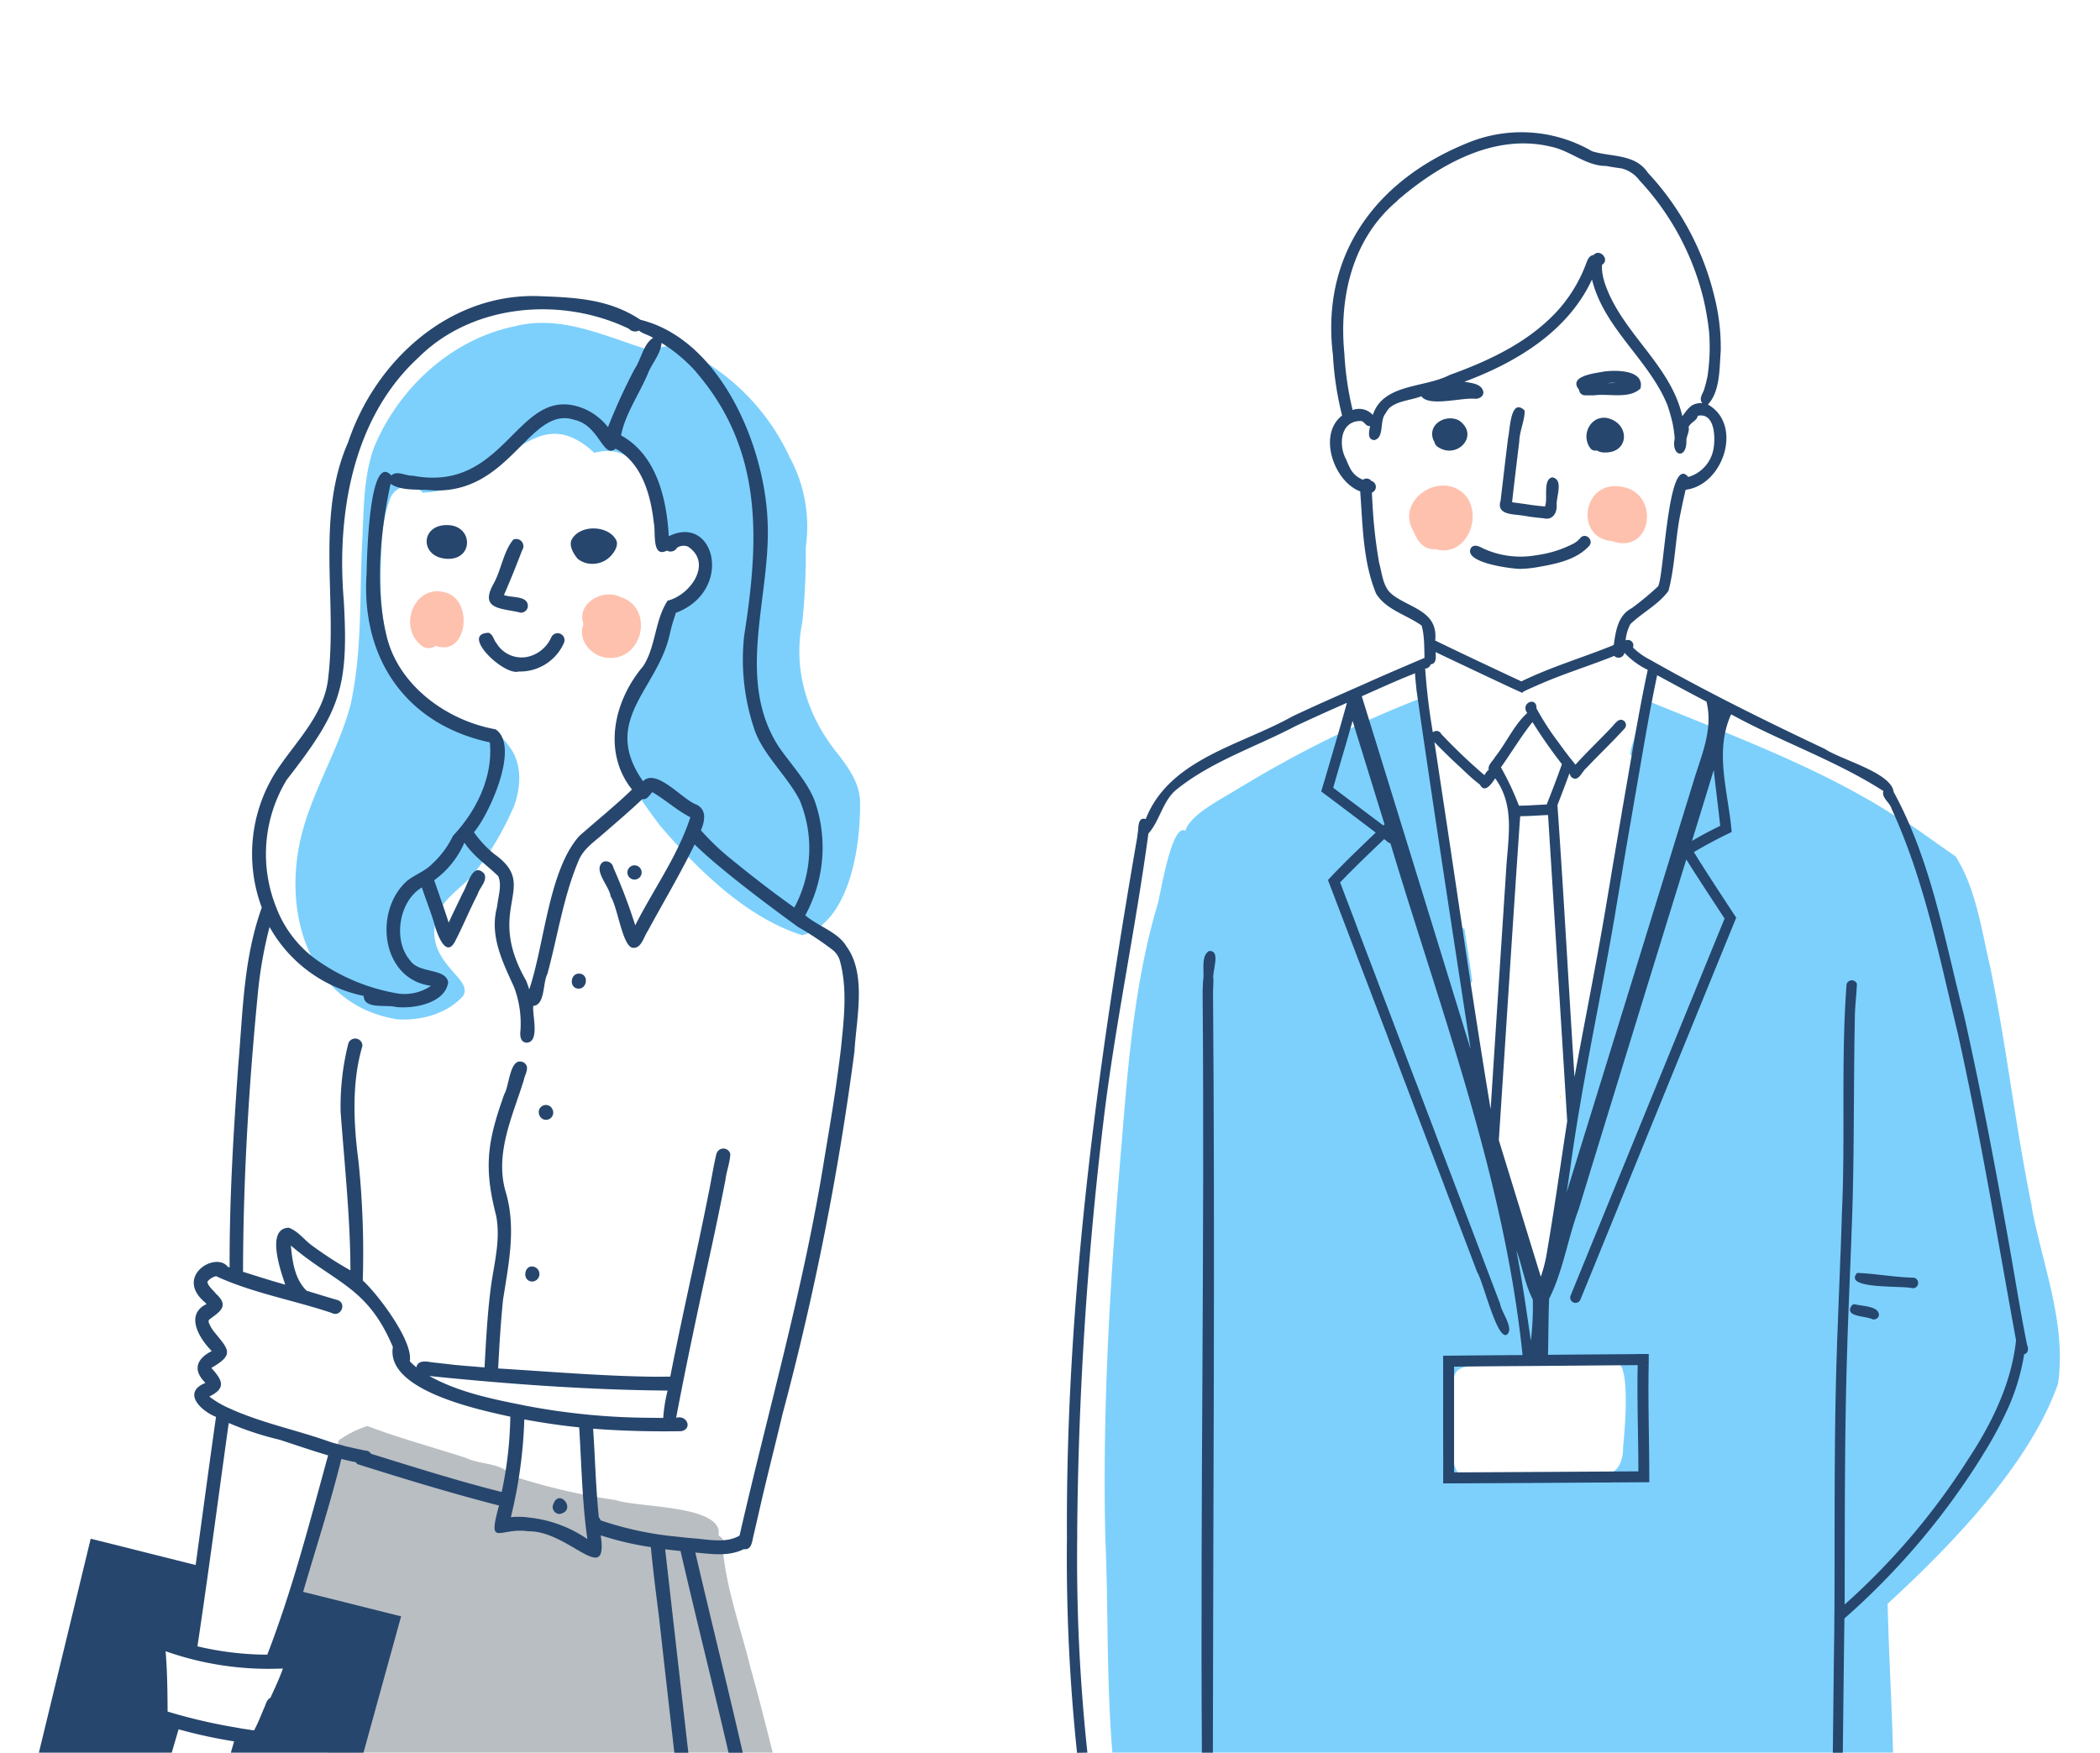 <svg xmlns="http://www.w3.org/2000/svg" width="270" height="225.349" viewBox="0 0 270 225.349"><g transform="translate(-8859 3863)"><rect width="270" height="225" transform="translate(8859 -3863)" fill="none"/><g transform="translate(8715.388 -7071.151)"><path d="M132.394,126.262c-2-.135-3.96-2.262-3.106-4.348-.932-2.7,2.51-4.618,4.778-3.469,4.369,1.391,2.885,8.207-1.672,7.818" transform="translate(89.341 3166.475)" fill="#fec1ae"/><path d="M89.885,124.462c-3.357-2.366-1.11-8.167,2.956-6.932,3.625,1.006,2.77,8.316-1.286,6.844l0,0a1.517,1.517,0,0,1-1.674.084" transform="translate(108.087 3166.817)" fill="#fec1ae"/><path d="M65.769,342.439c1.369,4.413-.089,10.255-1.374,15.37h57.152c-.929-3.635-1.829-7.279-2.857-10.894-1.224-4.98-3.011-9.849-3.548-15.026a1.436,1.436,0,0,0-.57-2c.743-3.959-10.486-3.562-13.2-4.551a79.42,79.42,0,0,1-13.382-3.128c-1.333-1.715-4-1.381-5.892-2.3-4.209-1.358-8.51-2.516-12.682-4.1a14.658,14.658,0,0,0-3.644,1.816c-1.227,3.932-2.618,7.957-3.751,11.908l0-.1c-1,3.4-2.028,6.9-2.8,10.319,1.571.5,3.223,1.017,4.823,1.6a3.286,3.286,0,0,1,1.726,1.084" transform="translate(121.42 3075.691)" fill="#b9bec2"/><path d="M74.1,143.09c-10.815-1.681-14.558-12.6-12.621-22.365,1.2-6.276,4.99-11.919,6.629-18.2,1.509-7.212,1.092-13.754,1.462-20.737.218-4.049.124-8.516,1.577-12.364C74.33,61.852,81.121,55.6,89.3,53.958c5.842-1.471,11.551,1.322,17.107,3.062a1.69,1.69,0,0,1,.932.1c1.419-1.373,3.785.174,5.311.844a28.371,28.371,0,0,1,11.882,12.855A18.62,18.62,0,0,1,126.6,82.384a83.582,83.582,0,0,1-.443,9.641c-1.259,6.229.7,12.286,4.732,17.14,1.32,1.771,2.545,3.483,2.685,5.739.153,5.624-1.26,15.735-7.415,17.375-7.2-2.249-13.525-8.509-18.347-14.157-1.467-1.949-2.745-3.805-4.018-5.748-1.289-1.737-.915-3.814-.8-5.862.694-6.532,5.208-11.533,7.778-17.34.678-1.62,2.521-3.051,2.505-4.818-.318-2.493-3.491-2.868-5.381-1.956-.142-4.976-1.712-13.93-8.455-12.15-.17-.121-.354-.276-.521-.4l.081.03c-7.9-6.751-11.434,5.158-21.651,5.5A2.493,2.493,0,0,0,73.034,76.6l.012-.091a17.436,17.436,0,0,0-.91,4.457l-.016-.086c-.3,7.075-.809,14.6,4.332,19.965,1.916,3.306,5.146,4.751,8.606,6.129.968-1.486,2.579-.206,3.283.858,1.9,2.3,1.684,5.572.6,8.252l.011-.084a36.846,36.846,0,0,1-4.532,7.7c-1.595,2.372-4.673,3.687-5.372,6.606-1.413,5.61,4.965,7.54,3.479,9.8-2.045,2.277-5.377,3.175-8.427,2.99" transform="translate(120.608 3196.12)" fill="#7dd0fc"/><path d="M123.023,335a.92.92,0,0,1-.886-.97h0c.642-2.7,3.289.52.889.97" transform="translate(92.531 3067.819)" fill="#26466d"/><path d="M140.766,184.339a.915.915,0,0,1,.161-1.823.915.915,0,0,1-.161,1.823" transform="translate(84.347 3136.9)" fill="#26466d"/><path d="M127.538,210.188c-1.254-.048-1.056-2.044.151-1.932,1.215.086.986,1.979-.151,1.932" transform="translate(90.441 3125.082)" fill="#26466d"/><path d="M119.724,241.4a.908.908,0,0,1-.839-.646v0a.917.917,0,0,1,1.7-.691.927.927,0,0,1-.86,1.335" transform="translate(94.063 3110.736)" fill="#26466d"/><path d="M116.515,279.82c-1.461-.072-.97-2.493.419-1.823a.968.968,0,0,1-.419,1.823" transform="translate(95.519 3093.11)" fill="#26466d"/><path d="M94.869,105.959c-3.638-.122-3.559-4.509.1-4.337,3.193.131,3.255,4.435-.1,4.337" transform="translate(106.284 3174.046)" fill="#26466d"/><path d="M129.786,106.922a3.19,3.19,0,0,1-1.369-.052,3.053,3.053,0,0,1-1.077-.542s-1.351-1.5-.737-2.548c1.152-1.929,4.714-1.745,5.683.145.268.523-.017,1.289-.7,2.032a3.154,3.154,0,0,1-1.8.964" transform="translate(90.553 3173.678)" fill="#26466d"/><path d="M111.082,114.387c-2.4-.6-5.391-.331-3.5-3.722,1-1.79,1.256-4.14,2.543-5.681a.93.93,0,0,1,1.128,1.387c-.741,1.933-1.507,3.851-2.337,5.748.99.395,3.235.01,3.065,1.569a.926.926,0,0,1-.9.7" transform="translate(99.488 3172.542)" fill="#26466d"/><path d="M109.732,132.205c-1.881.6-7.6-4.861-3.872-4.976h0c.025.009.049.018.075.03a.366.366,0,0,0-.033-.016c.587.246.605.96,1.023,1.386l-.047-.06a3.756,3.756,0,0,0,4.518,1.6,4.406,4.406,0,0,0,2.53-2.372.891.891,0,1,1,1.614.756,6.183,6.183,0,0,1-5.806,3.655" transform="translate(100.571 3162.285)" fill="#26466d"/><path d="M17.082,234.45c.3-1.023.589-2.032.883-3A62.644,62.644,0,0,0,25.1,233c-.143.481-.278.968-.418,1.452H41.735q2.418-8.762,4.834-17.521h0l0-.009c-4.143-1.028-8.442-2.12-12.594-3.145,1.657-5.691,3.489-11.3,4.912-17.087.613.154,1.235.293,1.854.416a.9.9,0,0,0,.235.251l0,0c5.885,1.867,12.3,3.814,18.186,5.32-1.535,5.563.071,2.759,3.759,3.311,5.19-.1,10.314,7.3,9.312.522a39.263,39.263,0,0,0,6.448,1.513c.28,2.958.653,5.868,1.028,8.832h.006a.852.852,0,0,0,.014.189h0a.386.386,0,0,1,.009.049l0,0q.963,8.648,1.966,17.367H83.5q-1.472-12.869-2.934-25.766l-.035-.391c.62.082,1.342.159,1.967.221,2.039,8.841,4.182,17.312,6.175,25.936H90.5c-1.975-8.633-4.1-17.118-6.1-25.738,2.089.184,4.289.542,6.237-.44,1.034.15,1.064-1.051,1.249-1.772.238-1,.467-2.014.7-3.018.942-4.188,2.028-8.348,3.011-12.524a362.8,362.8,0,0,0,9.251-46.591h0a.473.473,0,0,1,.005-.056h0c0,.018,0,.037-.005.055l.007-.055a.149.149,0,0,1,0,.031c.221-4.175,1.622-9.948-1.021-13.563-1.09-1.862-3.666-2.592-5.3-4A18.2,18.2,0,0,0,99.793,112.2c-.9-2.5-3.109-4.831-4.636-7.034l0,0c-5.693-8.746-1.009-19.4-1.465-28.981-.362-9.913-6.156-23.458-16.333-25.962-4.065-2.692-8.342-2.874-13.175-3.05-11.42-.346-20.91,8.291-24.415,18.769-4.2,9.555-1.379,20.22-2.563,30.247-.459,4.833-4.283,8.333-6.783,12.217a19.734,19.734,0,0,0-1.765,17.386c-2.386,6.649-2.427,13.489-3.035,20.395-.612,8.644-1.134,17.138-1.1,25.88l-.23-.085c-1.593-2.038-6.939,1.252-2.906,4.6l0,0a.942.942,0,0,0,.158.17H21.54l.006,0,0,0,.018.018c-2.825,1.341-.955,4.419.662,6.047-1.962.993-2.494,2.439-.81,4.09-3.073,1.251-.55,3.622,1.357,4.371-.9,6.322-1.752,12.722-2.618,19.044-4.5-1.116-8.985-2.265-13.488-3.376v0l-.006,0Q3.344,220.673,0,234.45Zm46-30.222a9.91,9.91,0,0,0-2.4-.052,60.375,60.375,0,0,0,1.73-12.57c2.372.437,4.748.784,7.053,1.021.305,4.72.376,9.568,1.055,14.364a16.267,16.267,0,0,0-7.433-2.763m17.186-12.817-.193,0c-.433,0-.879-.011-1.305-.016a0,0,0,0,0,0,0,87.422,87.422,0,0,1-16.342-1.582l-.009-.031a0,0,0,0,1,0,0,.05.05,0,0,1,0,.025c-4.183-.831-8.44-1.687-12.227-3.784,10.155,1.038,20.466,1.79,30.639,1.873a19.741,19.741,0,0,0-.562,3.5M84.545,56.98h0l-.017-.016.013.015-.018-.01c8.65,10.038,8.089,21.613,6.148,33.924a28,28,0,0,0,1.247,11.759c.994,3.3,4.275,6.172,5.887,9.313a16.08,16.08,0,0,1-.677,13.826c-2.56-1.821-5.148-3.8-7.911-6.055h0v0a32.785,32.785,0,0,1-4.1-3.874c.517-1.218.8-2.7-.657-3.347l.041.022c-1.833-.7-5.113-4.707-6.827-2.986-5.493-7.844,1.88-11.808,3.427-18.861l-.007.033a19.889,19.889,0,0,1,.832-2.834c7.441-2.841,4.988-12.776-.942-9.84-.262-4.794-1.566-10.463-6.133-12.964.489-2.637,2.3-5.278,3.4-7.829.489-1.347,1.714-2.633,1.8-4.062a19.727,19.727,0,0,1,4.5,3.786m-25.914,62a13.544,13.544,0,0,1-2.7-2.876c1.97-2.3,5.979-11.1,2.774-13.231-6.318-1.132-12.588-5.7-14.05-12.178l0,0c-1.438-6.084-.771-13.293.559-19.386,1.354.917,3.384.683,5.024.813,10.357.809,12.789-10.995,18.618-9.033,3.217.694,3.669,5.077,5.29,3.7,3.414,1.879,4.526,6.011,4.916,9.592l0,0c.268,1.074-.316,4.536,1.681,3.514a.957.957,0,0,0,1.3-.368,1.536,1.536,0,0,1,1.412-.147c3.212,2.149.262,6.257-2.614,6.946-1.7,2.522-1.506,6.1-3.283,8.62a.6.6,0,0,1,.03-.062l-.018.031.014-.034c-3.774,4.544-5.063,11.051-1.335,15.731-2.171,2.108-4.526,3.985-6.781,5.985-3.943,4.429-4.457,13.906-6.431,19.718-.116-.37-.25-.749-.4-1.13h0v0c-5.406-9.435,1.8-12.022-4-16.205m-26.806-9.588-.006.015c6.871-8.836,8.032-11.754,7.364-23.153-.912-10.96,1.1-23.375,9.6-31.172h0c6.937-6.938,18.381-7.9,27.064-3.711a1.08,1.08,0,0,0,1.29.23c.51.434,1.254.554,1.814.948-1.256.812-1.516,2.719-2.351,3.959a75.2,75.2,0,0,0-3.441,7.51,7.818,7.818,0,0,0-1.223-1.241l0,0a7.573,7.573,0,0,0-1.881-1.135l0,0c-8.6-3.5-9.769,10.95-22,8.62-.894.05-2.022-.718-2.752-.025-2.919-3.185-3.144,11.131-3.182,12.609-.734,10.923,5.072,19.4,15.847,21.707.436,4.488-1.791,8.9-4.746,12.021a11.572,11.572,0,0,1-2.6,3.532c-.946,1.021-2.3,1.432-3.348,2.3-4.3,3.911-3.241,12.631,3.134,13.448a6.027,6.027,0,0,1-4.222.995,25.3,25.3,0,0,1-10.75-4.52l0,0a14.815,14.815,0,0,1-4.874-6.4c.044-.09.082-.184.126-.274l-.021.038.016-.041a2.821,2.821,0,0,0-.122.258,18.409,18.409,0,0,1,1.28-16.527M28.2,136.358a54.145,54.145,0,0,1,1.458-8.073,18.009,18.009,0,0,0,12.1,8.864c.031,1.772,2.914,1.089,4.108,1.421,2.329.276,6.408-.474,6.759-3.2-.366-1.836-3.779-1.065-4.9-2.783-2.242-2.6-1.438-7.645,1.519-9.376.48,1.476,1.063,2.929,1.522,4.411.29,1.15,1.516,4.973,2.778,2.446,1.006-1.948,1.854-4.026,2.867-5.987.241-.87,1.317-1.723.846-2.644-1.479-1.6-2.152,1.518-2.741,2.447-.588,1.228-1.264,2.616-1.832,3.846-.577-1.832-1.233-3.632-1.861-5.45a11.742,11.742,0,0,0,3.886-4.834c1.193,1.777,2.869,2.859,4.343,4.3l0,0c.524,1.184-.01,2.618-.144,3.962-.989,3.679.678,7,2.181,10.3a13.248,13.248,0,0,1,.83,5.543c-.074.655-.062,1.536.774,1.614,1.753-.047.733-3.543.867-4.725,1.551-.13,1.2-2.949,1.816-4.1,1.327-4.878,2.061-9.957,3.983-14.5.588-1.5,1.829-2.347,2.99-3.349,1.758-1.528,3.546-3.037,5.232-4.643.615.117.928-.518,1.288-.9,1.7.989,3.1,2.314,4.893,3.232-1.632,5-4.744,9.252-7.087,13.894a72.055,72.055,0,0,0-2.817-7.423.961.961,0,0,0-1.312-.73c-1.393,1,.8,3.1.967,4.433.915,1.455,1.483,6.194,2.752,6.594,1.184.236,1.495-1.4,2.028-2.154,2.023-3.746,4.083-7.156,6.017-11.123,4.059,4.02,13.585,10.809,13.357,10.66-.016-.01.018,0,.018,0a39.074,39.074,0,0,1,4.5,3.011,2.985,2.985,0,0,1,.726,1.058.308.308,0,0,0,.025.056c1.072,3.71.561,7.721.179,11.52-.564,4.693-1.128,8.169-2.1,13.945-2.674,16.778-7.214,32.357-10.929,48.624l0,0c-1.813,1.05-4.1.462-6.109.337-.644-.063-1.269-.128-1.913-.2a0,0,0,0,1,0,0,0,0,0,0,0,0,0,42.875,42.875,0,0,1-9.845-2.1.9.9,0,0,0-.226-.383c-.42-4.181-.467-7.513-.734-11.4,3.622.283,7.63.385,11.333.319,1.5-.3.712-2.15-.659-1.717,1.267-6.762,3.046-15.026,4.585-22.092.6-2.753,1.2-5.7,1.751-8.487.131-1.118.585-2.248.63-3.349a.919.919,0,0,0-1.778-.021l.011-.042c0,.014-.008.028-.012.042a.331.331,0,0,0-.018.049l0,0c-.425,1.777-.684,3.61-1.072,5.4l.006-.011c-1.546,7.752-3.345,15.46-4.859,23.217-.737-.006-1.491.017-2.228.007v0c-6.654-.088-13.285-.658-19.9-1.061.158-3.023.308-5.621.62-8.785.719-4.621,1.719-9.263.363-13.866-1.489-4.985.928-9.9,2.316-14.435.127-.726.851-1.676.011-2.244-1.818-.927-1.853,2.981-2.518,4.051-2.183,6.1-2.664,9.377-1.058,15.609.568,2.828-.133,5.711-.565,8.476-.509,3.414-.726,7.474-.919,11.059-1.574-.127-2.743-.213-4.117-.353l.023,0-.023,0c-.926-.115-1.9-.214-2.832-.328-.671-.124-1.669-.208-1.809.672a8.549,8.549,0,0,1-.858-.786c.48-2.588-4.145-8.666-6.041-10.382a114.707,114.707,0,0,0-.551-15.326c-.643-4.875-.886-10.171.507-14.831a.931.931,0,0,0-1.814-.314,33.056,33.056,0,0,0-.989,8.815c.493,6.613,1.258,13.841,1.261,20.354a46.834,46.834,0,0,1-5.145-3.345c-.909-.723-1.672-1.743-2.793-2.135-2.991.1-1,5.655-.442,7.316-1.764-.483-3.656-1.094-5.429-1.652.024-12.207.767-24.254,1.953-36.277Zm-6.3,52.311c2.294-1.118,1.64-2.155.273-3.689,3-1.721,2.24-2.333.379-4.611a4.7,4.7,0,0,1-.718-1.237l0,0a1.111,1.111,0,0,1-.009-.211l0,0a1.249,1.249,0,0,1,.056-.135c1.362-1.035,2.656-1.728.9-3.323,0,0,.007.009.009.014-.01-.012-.062-.078-.072-.088l.009.007c-.3-.4-.977-.9-1.068-1.486a1.967,1.967,0,0,1,1.123-.723c4.674,2.164,9.963,3.077,14.849,4.722,1.194.646,2.031-1.3.707-1.669-1.278-.37-2.647-.791-3.923-1.186-1.527-1.517-1.82-3.718-2.021-5.812,5.653,4.849,9.858,5.262,13.119,13.053-.945,5.579,11.081,8.074,15.1,8.957a50.119,50.119,0,0,1-1.108,9.684c-5.5-1.376-11.313-3.214-16.8-4.911a.869.869,0,0,0-.721-.414c-.883-.168-2.7-.589-2.7-.589L39.272,195c-.56-.143-1.13-.29-1.69-.455v0c-4.3-1.55-8.744-2.419-12.923-4.288.015-.083,0-.1-.013-.012a12.317,12.317,0,0,1-2.743-1.584m2.491,3.51.014-.107a39.627,39.627,0,0,0,6.534,2.153.065.065,0,0,1-.018-.009c2.083.687,4.148,1.39,6.262,2.021-2.384,8.653-4.585,17.251-7.822,25.625a39.67,39.67,0,0,1-8.978-1.074c1.426-9.478,2.68-19.114,4.009-28.608m6.975,31.47c-.442,1.263-1.042,2.541-1.606,3.762-.513.244-.592.888-.828,1.356-.4.938-.731,1.825-1.23,2.763l0,0-.051.065c-.026,0-.051-.009-.08-.011v.007c-.652-.119-1.3-.181-1.925-.314a.006.006,0,0,1,0,0,70.755,70.755,0,0,1-9.1-2.1c-.016-2.462-.039-5.192-.258-7.759a39.825,39.825,0,0,0,15.076,2.22" transform="translate(148.612 3199.051)" fill="#26466d"/><path d="M356.808,100.392c-1.517.1-2.268-1.079-2.751-2.28-2.147-3.474,2.249-7.133,5.564-5.48,3.917,2.007,1.762,9.1-2.813,7.76" transform="translate(-28.702 3178.359)" fill="#fec1ae"/><path d="M399.015,99.424c-4.671-.392-3.8-7.447.758-7.042,5.593.288,4.662,8.973-.758,7.042" transform="translate(-48.18 3178.294)" fill="#fec1ae"/><path d="M389.276,237.491c.019-.13.039-.259.059-.388a1.216,1.216,0,0,0,.1.137c-.021.095-.044.189-.065.284a.742.742,0,0,0-.09-.033" transform="translate(-45.135 3111.833)" fill="#fde67c"/><path d="M282.071,278.164H382.458c-.169-6.383-.54-12.693-.7-19.143,8.268-7.584,18.264-17.954,21.909-28.28,1.121-7.759-2.009-15.28-3.4-22.8l.044.06c-2.18-10.683-3.175-20.151-5.34-30.747-1.118-4.742-1.844-10.21-4.467-14.317-2.346-1.623-4.439-3.162-6.887-4.808a1.164,1.164,0,0,0-.226.044c-9.93-6.576-21.843-10.846-33-15.465-.412,1.822-.9,3.693-1.347,5.508a6.724,6.724,0,0,0-.383,1.649c1.023.154.54,1.561.443,2.187-.172.963-.36,2.039-.522,3-.8,4.667-1.481,8.879-2.6,13.635-.834,10.767-3.792,21.112-5.873,31.664-.21,2.877-.588,6.461-1.072,9.57-.11.937-.25,1.647-.386,2.49.032.567.157,1.184-.358,1.609-.152.963.12,2.451-.8,3.06-.739.347-1.3-.333-1.5-1.016-.26-.639-.53-1.291-.783-1.921a99.6,99.6,0,0,1-3.559-11.375c-.219-.815-.392-1.581-.575-2.469-.078-.756-.486-1.6-.173-2.33-.276-1.484-.563-2.982-.813-4.485a7.024,7.024,0,0,1-.617-2.506c-.374-2.165-.714-4.561-1.06-6.7l.05.113c-.137-1.071-.248-2.16-.321-3.238.032-.7-.322-1.569.206-2.174-.282-2.259-.669-4.54-.993-6.755-.978-.23-.737-1.564-.919-2.319-.1-.793-.441-3.405-.547-4.229-.761-7.789-2.562-15.6-3.529-23.317a147.334,147.334,0,0,0-23.626,11.58l.113-.1c-2.121,1.434-6.715,3.534-7.376,5.8-1.711-1.041-3.106,7.58-3.506,9.231-2.966,9.834-3.852,20.5-4.652,30.527-1.461,17-2.517,33.706-2.141,50.911.411,9.28.138,18.6.916,27.857m43.591-44.035c.486-5.329-.764-5.451,5.238-6.1l-.109.044c5.189-.291,10.841-.246,15.894-.122,2.158-.259,1.207,9.322,1.042,10.913.04,1.342-.443,3.36-2.085,3.383a61.29,61.29,0,0,1-7.1.3c-3.05.031-5.713.209-8.621.33-.833-.055-2.145.382-2.73-.411-1.975.125-1.5-6.921-1.529-8.339" transform="translate(4.547 3155.336)" fill="#7dd0fc"/><path d="M397.279,66.538c.329-.006.664-.016,1-.025a3.741,3.741,0,0,0-1,.025m-2.991,1.556a.767.767,0,0,1-.7-.708c-1.479-1.805,2.189-2.141,3.335-2.36h0c1.563-.181,5.1-.182,4.566,2.189-1.46,1.408-4.074.623-5.964.886h-.362c-.293,0-.578.007-.873-.007" transform="translate(-46.956 3190.88)" fill="#26466d"/><path d="M359.59,79.853a1.053,1.053,0,0,1-.351-.612.611.611,0,0,1-.116-.206.306.306,0,0,1,.009.032c-.847-2.025,1.556-3.432,3.273-2.552,2.761,1.931-.315,5.169-2.816,3.337" transform="translate(-31.212 3185.694)" fill="#26466d"/><path d="M398,80.572a1.9,1.9,0,0,1-1.031-.268.785.785,0,0,1-.932-.451c.016.03.032.062.045.09-1.217-1.758.23-4.352,2.435-3.751,2.753.823,2.579,4.439-.517,4.379" transform="translate(-48.054 3185.76)" fill="#26466d"/><path d="M374.335,108.436c-1.245-.039-7.2-.811-6.264-2.66.424-.622,1.121-.194,1.633.053a11.553,11.553,0,0,0,6.885.833l-.047.007a14.543,14.543,0,0,0,4.781-1.513c-.03.016-.056.032-.086.051a3.073,3.073,0,0,0,.887-.709h0c.643-.826,1.819.211,1.159.986-1.74,1.89-4.512,2.357-6.928,2.776.035,0,.065-.011.1-.016a15.028,15.028,0,0,1-2.117.191" transform="translate(-35.353 3172.862)" fill="#26466d"/><path d="M461.191,288.791c-.827-.461-3.751-.284-2.66-1.8h0a.736.736,0,0,1,.319-.145l-.007,0c.007,0,.015,0,.016-.007.9.279,3.21.2,3.155,1.455a.684.684,0,0,1-.82.494" transform="translate(-76.824 3088.995)" fill="#26466d"/><path d="M466.857,281.384c-1.1-.368-9.031.193-7.109-1.968,2.346.088,4.839.563,7.264.612a.683.683,0,0,1-.155,1.356" transform="translate(-77.356 3092.404)" fill="#26466d"/><path d="M380.645,87.887c-.488-.049-.974-.095-1.458-.164.03,0,.067.009.1.016-.5-.067-1-.157-1.5-.229h.007c-1.2-.156-3.2-.117-2.647-1.887v.009c.325-2.7.628-5.4.97-8.1v.018c.243-1.081.309-5.262,2.125-3.513.015,1.3-.661,2.624-.693,4v-.009c-.318,2.6-.633,5.2-.924,7.8.3.051.6.081.891.122h-.007c.614.076,1.229.174,1.843.263h0c.054,0,.107.014.162.018H379.5c.448.054.906.1,1.356.141a.03.03,0,0,1,0,.016.606.606,0,0,0,.012-.072c0,.009,0,.018,0,.03.38-1.019-.312-3.451.917-3.721,1.516.253.483,2.543.575,3.6.048,1.048-.574,1.959-1.709,1.658" transform="translate(-38.603 3186.901)" fill="#26466d"/><path d="M305.613,208.161c.014-.529.036-1.056.055-1.581-.249-1,1.058-3.848-.584-3.7-1.129.7-.508,2.714-.763,3.894,0,.105-.007.211-.011.316v-.009c0,.078,0,.16-.007.24v-.035c0,.069,0,.143-.007.215v-.035c0,.148-.009.3-.014.453v-.035c0,.076,0,.147-.007.222,0-.009,0-.018,0-.028,0,.03,0,.059,0,.089.27,32.593-.307,65.188-.094,97.785h1.41c.044-32.6.28-65.192.021-97.787" transform="translate(-6.039 3127.553)" fill="#26466d"/><path d="M274.771,216.569a233.5,233.5,0,0,1-1.309-27.7v.088c0-.329,0-.66,0-.99a477.044,477.044,0,0,1,3.609-54.494v0c1.528-11.74,3.96-23.346,5.543-35.079,1.383-1.52,1.8-3.984,3.4-5.479,4.5-3.728,10.328-5.614,15.467-8.312,0,0,0,0,0,0v0c.3-.139.6-.289.91-.425h0c1.905-.889,3.825-1.744,5.748-2.591-.931,3.36-1.917,6.7-2.9,10.044,0,0,0,0-.006,0-.129.451-.266.9-.4,1.356,2.349,1.744,4.676,3.52,7.01,5.284-2.086,2-4.18,3.988-6.144,6.1.184.466.358.938.538,1.4l0,0c.707,1.85,1.407,3.7,2.12,5.545h-.007q2.463,6.476,4.931,12.942c.495,1.346,1.023,2.693,1.532,4.039.254.659.5,1.339.762,2q2.516,6.631,5.051,13.275h-.007c1.415,3.732,2.857,7.475,4.263,11.209.776,1.182,2.535,8.746,3.807,8.053,1.012-.769-.7-2.892-.85-3.968-2.653-6.965-5.3-13.958-7.952-20.917v-.006c-.771-2.06-1.564-4.116-2.342-6.171v.018c0-.028-.016-.043-.023-.071,0,0,0,.011.011.016-.231-.631-.473-1.263-.723-1.885v-.007c-1.564-4.1-3.1-8.214-4.677-12.31h.007c-.561-1.491-1.136-2.978-1.7-4.469-.274-.714-.539-1.429-.815-2.141l-.007,0v-.007s0-.018,0-.023a.115.115,0,0,1-.011-.018c-.758-2.075-1.572-4.133-2.342-6.2,1.837-1.912,3.744-3.734,5.66-5.564.27.175.493.463.809.547,6.528,21.725,14.639,43.084,16.987,65.792-3.407.023-6.812.045-10.215.09.017,4-.008,7.99.009,11.986a.035.035,0,0,0,0-.021c0,1.011.011,2.028,0,3.039h0c0,.473,0,.94,0,1.409,8.831-.032,17.675-.1,26.5-.155.012-5.018-.179-10.04-.078-15.06,0,0-.765,0-.707,0,.008,0,.707,0,.707-.007,0,.471.008-.944.007-1.414h-1.414v.007c-3.845.039-7.693.052-11.538.095.057-2.4.049-4.817.145-7.215,1.759-3.468,2.386-7.662,3.748-11.372,0,0,.007,0,.011,0q6.907-22.56,13.878-45.107c1.6,2.564,3.271,5.067,4.92,7.6q-9.9,24.241-19.8,48.484a.682.682,0,0,0,1.27.5q1.511-3.69,3.012-7.384,8.5-20.861,17.014-41.712c-1.831-2.794-3.687-5.59-5.443-8.43,1.575-.942,3.208-1.793,4.861-2.589-.413-5.079-2.279-10.273-.071-15.128,6.391,3.512,13.472,5.936,19.578,9.864-.28.866.857,1.479,1.064,2.312,0,0,0,0,0-.007,4.183,9.091,6.125,19.032,8.467,28.71,0-.014,0-.028-.007-.042,2.929,13.135,5.119,26.419,7.529,39.652-.6,5.581-3.146,10.756-6.245,15.425v.007a.026.026,0,0,0-.012.016c-.007.007-.011.011-.011.018a88.809,88.809,0,0,1-15.767,18.5c.026-10.564-.022-21.138.291-31.7v.016c.023-.7.044-1.414.062-2.118v0c0-.023,0-.044,0-.069,0,.018,0,.035,0,.053v-.018a.321.321,0,0,1,0,.056l.076-2.231c0,.03,0,.057,0,.09.077-2.377.186-4.747.273-7.123v.053c.039-.859.071-1.716.1-2.577,0,.03,0,.057,0,.09.035-.871.067-1.744.092-2.614,0,.03,0,.06,0,.09.376-9.084.229-18.169.413-27.256,0-1.522.214-3.091.268-4.556a.7.7,0,0,0-1.333.1c-.721,9.7-.143,19.463-.587,29.181v-.007c-.028.823-.05,1.642-.076,2.462,0-.028,0-.06,0-.088,0,.054,0,.1,0,.157,0-.03,0-.06,0-.09-.03.866-.062,1.727-.09,2.592,0-.028,0-.056,0-.088-.037.869-.074,1.739-.1,2.608,0-.03,0-.061,0-.088-.092,2.379-.192,4.758-.27,7.137,0-.03,0-.06,0-.088-.007.162-.011.323-.018.487,0-.028,0-.06,0-.088l-.007.208v0c0,.141-.009.287-.014.427,0-.03,0-.06,0-.088-.007.182-.014.367-.019.549v-.037c0,.083,0,.166-.009.251,0-.03,0-.06,0-.088-.007.2-.014.407-.021.612v0c-.021.7-.042,1.413-.063,2.12,0-.03,0-.06,0-.088-.344,10.989-.226,21.986-.284,32.978l-.007.007c0,.594-.007,1.181-.007,1.774l0,0c-.078,5.354-.129,10.708-.19,16.062h1.282c.07-5.754.128-11.509.207-17.263a93.648,93.648,0,0,0,17.779-21,.142.142,0,0,0-.018.016,51.312,51.312,0,0,0,3.175-5.829h-.006c.006,0,.006,0,.006-.012s0-.011.012-.011a.043.043,0,0,1,.011-.03,27.378,27.378,0,0,0,2.148-7.1c.557-.145.58-.752.383-1.194-.88-4.32-1.555-8.682-2.333-13.021-1.631-9.209-3.363-18.4-5.375-27.537l.021.088q-.225-1.028-.462-2.052c-2.47-9.64-4.192-19.789-9.012-28.591-.289-2.488-6.739-4.121-8.855-5.532-7.6-3.589-15.148-7.317-22.462-11.467v0a8.59,8.59,0,0,1-2.2-1.578.7.7,0,0,0-.938-.905,5.42,5.42,0,0,1,.6-2.081s0,0,0-.006h0s0,0,0,0,.021-.023.035-.037c-.007.006-.014.016-.021.023,1.541-1.484,3.635-2.527,4.894-4.277.812-3.084.864-6.353,1.448-9.49,0,0,0,0,0,.009a.351.351,0,0,0,.01-.054v0c.235-1.154.469-2.31.746-3.455,4.907-.609,7.387-8.415,2.866-10.959,1.586-1.714,1.468-4.632,1.646-6.886a26.694,26.694,0,0,0-.83-7.061,35.451,35.451,0,0,0-8.532-15.85h0c-1.641-2.48-4.745-2.005-7.18-2.773a18.113,18.113,0,0,0-15.383-1.312c-12.031,4.619-19.555,14.286-17.935,27.511v-.011a40.587,40.587,0,0,0,1.178,7.794c-3.176,2.439-1.045,8.521,2.328,9.749.334,4.408.337,9.012,2.048,13.155,1.3,2.094,3.93,2.719,5.848,4.1.053.175.095.355.131.538v-.006q.056.294.095.589s0,0,0,0a15.108,15.108,0,0,1,.111,1.61l0,0c.016.374.025.746.028,1.12l0,0v.333c-.029,0-.067.015-.095.016-2.626,1.123-5.265,2.242-7.868,3.418v0c-.8.356-1.607.7-2.4,1.06v0c-2.046.9-4.09,1.816-6.116,2.767l.076-.039c-.208.1-.418.2-.626.3l.007,0c-6.626,3.7-15.8,5.472-18.811,13.171-.918-.282-.938.816-.981,1.436l0,0c-.046.335-.088.667-.131,1v0c-5.151,29.737-9.192,59.7-9.021,89.949a239.335,239.335,0,0,0,1.3,27.68ZM322.092,89.3l-.014-.014c1.046.943,2.036,1.983,3.164,2.818.614,1.215,1.545-.17,1.958-.806,2.506,3.423,1.7,7.419,1.436,11.372q-.29,4.5-.584,8.991-.724,11.081-1.436,22.16c-2.3-13.788-4.248-27.619-6.358-41.433-.287-1.917-.578-3.827-.871-5.748.778.8,1.566,1.58,2.375,2.351,0,0,0,0,0,0,.113.1.224.208.335.312m5.844.582c1.346-1.9,2.555-3.932,4-5.753a.453.453,0,0,0,.062-.058,65.115,65.115,0,0,0,3.777,5.4c-.613,1.743-1.275,3.472-1.959,5.188-1.189.035-2.374.155-3.566.15a36.215,36.215,0,0,0-2.316-4.924m2.108,62.759c-.042-.229-.085-.458-.127-.686.768,2.07,1.1,4.406,2.118,6.337a38.07,38.07,0,0,1-.249,5.326c-.538-3.661-1.048-7.342-1.741-10.977m15.476,14.1c-.1,4.556.084,9.107.09,13.656-7.9.044-15.8.1-23.7.134v-13.6q1.05-.007,2.1-.016c2.3-.03,4.6-.044,6.894-.058v0c.406-.015.811,0,1.217-.012h.111c4.43-.029,8.863-.074,13.291-.109m-11.6-14.963a18.9,18.9,0,0,1-.859,3.6c-1.806-5.857-3.593-11.7-5.4-17.559.916-13.854,1.782-27.711,2.739-41.563a.713.713,0,0,0,.074-.095c.651,0,1.3-.037,1.956-.071.522-.025,1.039-.062,1.562-.076q1.244,19.686,2.462,39.359c-.844,5.47-1.6,10.954-2.529,16.409M356.137,97.4c-1.233.606-2.456,1.241-3.635,1.951.94-3.039,1.866-6.081,2.8-9.118.262,2.39.572,4.776.831,7.166m-8.1-19.359c2.107,1.145,4.214,2.282,6.337,3.393.89,3.658-.7,6.969-1.723,10.427q-1.672,5.418-3.335,10.839-6.446,20.906-12.913,41.8.218-1.445.43-2.892v.009c1.5-11.074,3.942-21.975,5.813-32.989,0-.012,0-.022,0-.03.283-1.695.572-3.378.853-5.067.525-3.215,1.1-6.431,1.644-9.649.932-5.291,1.774-10.588,2.889-15.843m-1.215-.674c-1.168,5.413-2.029,10.878-2.989,16.328-.134.806-.285,1.613-.413,2.425-.275,1.595-.544,3.172-.811,4.758-.131.817-.282,1.633-.413,2.443v0c-.242,1.487-.495,2.959-.744,4.446v.007c-1.232,7.318-2.707,14.618-4.044,21.924-.755-11.65-1.375-23.332-2.194-34.964q.2-.509.4-1.021c.386-1.007.767-2.014,1.136-3.032.119.132.119.331.259.457.876.759,1.352-.715,1.924-1.168v0c1.626-1.716,3.342-3.347,4.938-5.1a.676.676,0,0,0-.092-.947c-.68-.518-1.169.395-1.6.8,0,0,0,0,.007,0-1.529,1.63-3.158,3.158-4.656,4.818l-.256-.319v0c-.335-.416-.661-.824-.977-1.254,0,0,0,0,0,.007-.316-.421-.626-.845-.933-1.27l0,0c-.009-.012-.017-.021-.026-.035l0,0c-.021-.027-.046-.063-.067-.09,0,0,0,.007.009.009a34.456,34.456,0,0,1-2.762-4.287c.05-1.612-2.132-.675-1.185.6-1.689,1.506-2.688,3.837-4.123,5.633l0,0c-.285.539-1,1.039-.824,1.7-.274.114-.39.428-.564.651a73.586,73.586,0,0,1-5.543-5.284.683.683,0,0,0-1.085-.213,80.682,80.682,0,0,1-.984-8.208.729.729,0,0,0,.7-.536c.79-.083.674-.99.64-1.575,3.231,1.534,6.455,3.066,9.7,4.582,0,0,0,0,0,0,.485.219.972.444,1.458.663a1.011,1.011,0,0,0,.065-.124c.432-.224.875-.425,1.319-.621l0,0c.271-.123.54-.236.811-.356h.007c3.145-1.38,6.43-2.379,9.612-3.658a.765.765,0,0,0,1.306-.4,9.984,9.984,0,0,0,3,2.195m-32.2-60.335a.013.013,0,0,0-.009,0c5.333-4.609,12.469-8.688,19.724-6.94l-.072-.014c2.575.478,4.626,2.531,7.227,2.5.655.138,1.319.221,1.98.32a4.135,4.135,0,0,1,2.3,1.554h0A34.192,34.192,0,0,1,353.918,29.4c0-.023-.01-.044-.014-.067,0,.02.009.038.014.058s.007.034.011.051v0a.091.091,0,0,0,.007.032s0-.01,0-.012a35.748,35.748,0,0,1,.765,4.409.089.089,0,0,0,0-.011,25.077,25.077,0,0,1-.2,5.722c-.1.481-.208.961-.35,1.428l0,0c-.008.016-.01.036-.016.051v0c-.118.647-.846,1.393-.3,1.993a2.4,2.4,0,0,0-.749.064h0c-.878.184-1.31.967-1.827,1.61-1.51-6.672-7.872-10.748-9.991-17.179-.048-.175-.1-.355-.148-.531,0,.032.012.062.016.1-.035-.185-.074-.367-.109-.548v.007a5.007,5.007,0,0,1-.088-1.307c1.057-.653-.275-2.166-1.095-1.256-.538.052-.756.573-.926,1.03a18.946,18.946,0,0,1-3.254,5.621.9.9,0,0,1,.064-.071c-3.73,4.4-9.046,6.912-14.374,8.836-3.256,1.695-8.562,1.083-9.885,5.143a2.4,2.4,0,0,0-2.6-.635,40.391,40.391,0,0,1-1.046-7.035V36.9a.5.5,0,0,1-.007-.095v.025a.181.181,0,0,0,0-.047s0,.01,0,.014c0-.031-.005-.058,0-.088v.018c-.726-7.262,1.016-14.848,6.818-19.694m-.455,50.787a5.155,5.155,0,0,1-.438-.352c-1.007-.989-1.084-2.561-1.458-3.863v.009a.723.723,0,0,0-.023-.124v0c0-.011,0-.02,0-.032v0A61.464,61.464,0,0,1,311.427,56v.021c-.028-.485-.061-.975-.072-1.465a.791.791,0,0,0-.076-1.5.763.763,0,0,0-1.071-.155,3.038,3.038,0,0,1-1.69-1.541,11.059,11.059,0,0,1-.47-1.049v0c-1.047-1.872-.76-5.057,1.945-4.957.418.1.6.746,1.127.631-.114.645-.432,1.766.552,1.823,1.325-.336.617-2.48,1.436-3.43a3.682,3.682,0,0,1,.483-.7v0c1.091-.946,2.783-.981,4.114-1.508.982,1.395,5.189.142,6.907.323.563.032,1.193-.356,1.047-.989-.3-.992-1.564-1.03-2.418-1.2,6.671-2.483,13.3-6.457,16.407-13.148,1.543,6.3,7.3,10.288,9.688,16.121A24.116,24.116,0,0,1,350,45.6s0-.009,0-.014a17.664,17.664,0,0,1,.284,2.006c-.5,2.361,1.594,2.747,1.5.22,0,.007,0,.016-.007.025,0-.02.009-.042.011-.062v0c.044-.551.437-1.127.273-1.675l.083-.105c.289-.519,1-.7,1.106-1.313,2.168-.453,2.284,2.713,2.028,4.192h0a4.569,4.569,0,0,1-3.25,3.674C349.4,49.4,348.941,65.2,348.146,66.61a38.828,38.828,0,0,1-3.312,2.753h0a.637.637,0,0,0-.071.051l.041-.032c-.039.025-.074.053-.11.079l.032-.026c-1.749.931-2.025,2.927-2.277,4.7-.148.074-.3.145-.453.21v-.006c-3.8,1.509-7.743,2.695-11.428,4.492-3.705-1.732-7.4-3.468-11.079-5.252.38-3.663-2.92-4.086-5.326-5.758m2.1,10.225.631-.261c.035.78.14,1.552.206,2.321l.007,0c2.207,15.35,4.579,30.68,6.933,46.013q-6.975-22.7-13.991-45.376c2.068-.913,4.118-1.858,6.215-2.7m-3.289,19.169c-.053.046-.106.095-.157.141q-3.221-2.418-6.441-4.843c.5-1.763,1.014-3.511,1.534-5.277.319-1.1.644-2.21.956-3.319q2.052,6.643,4.109,13.3" transform="translate(8.649 3216.931)" fill="#26466d"/></g></g></svg>